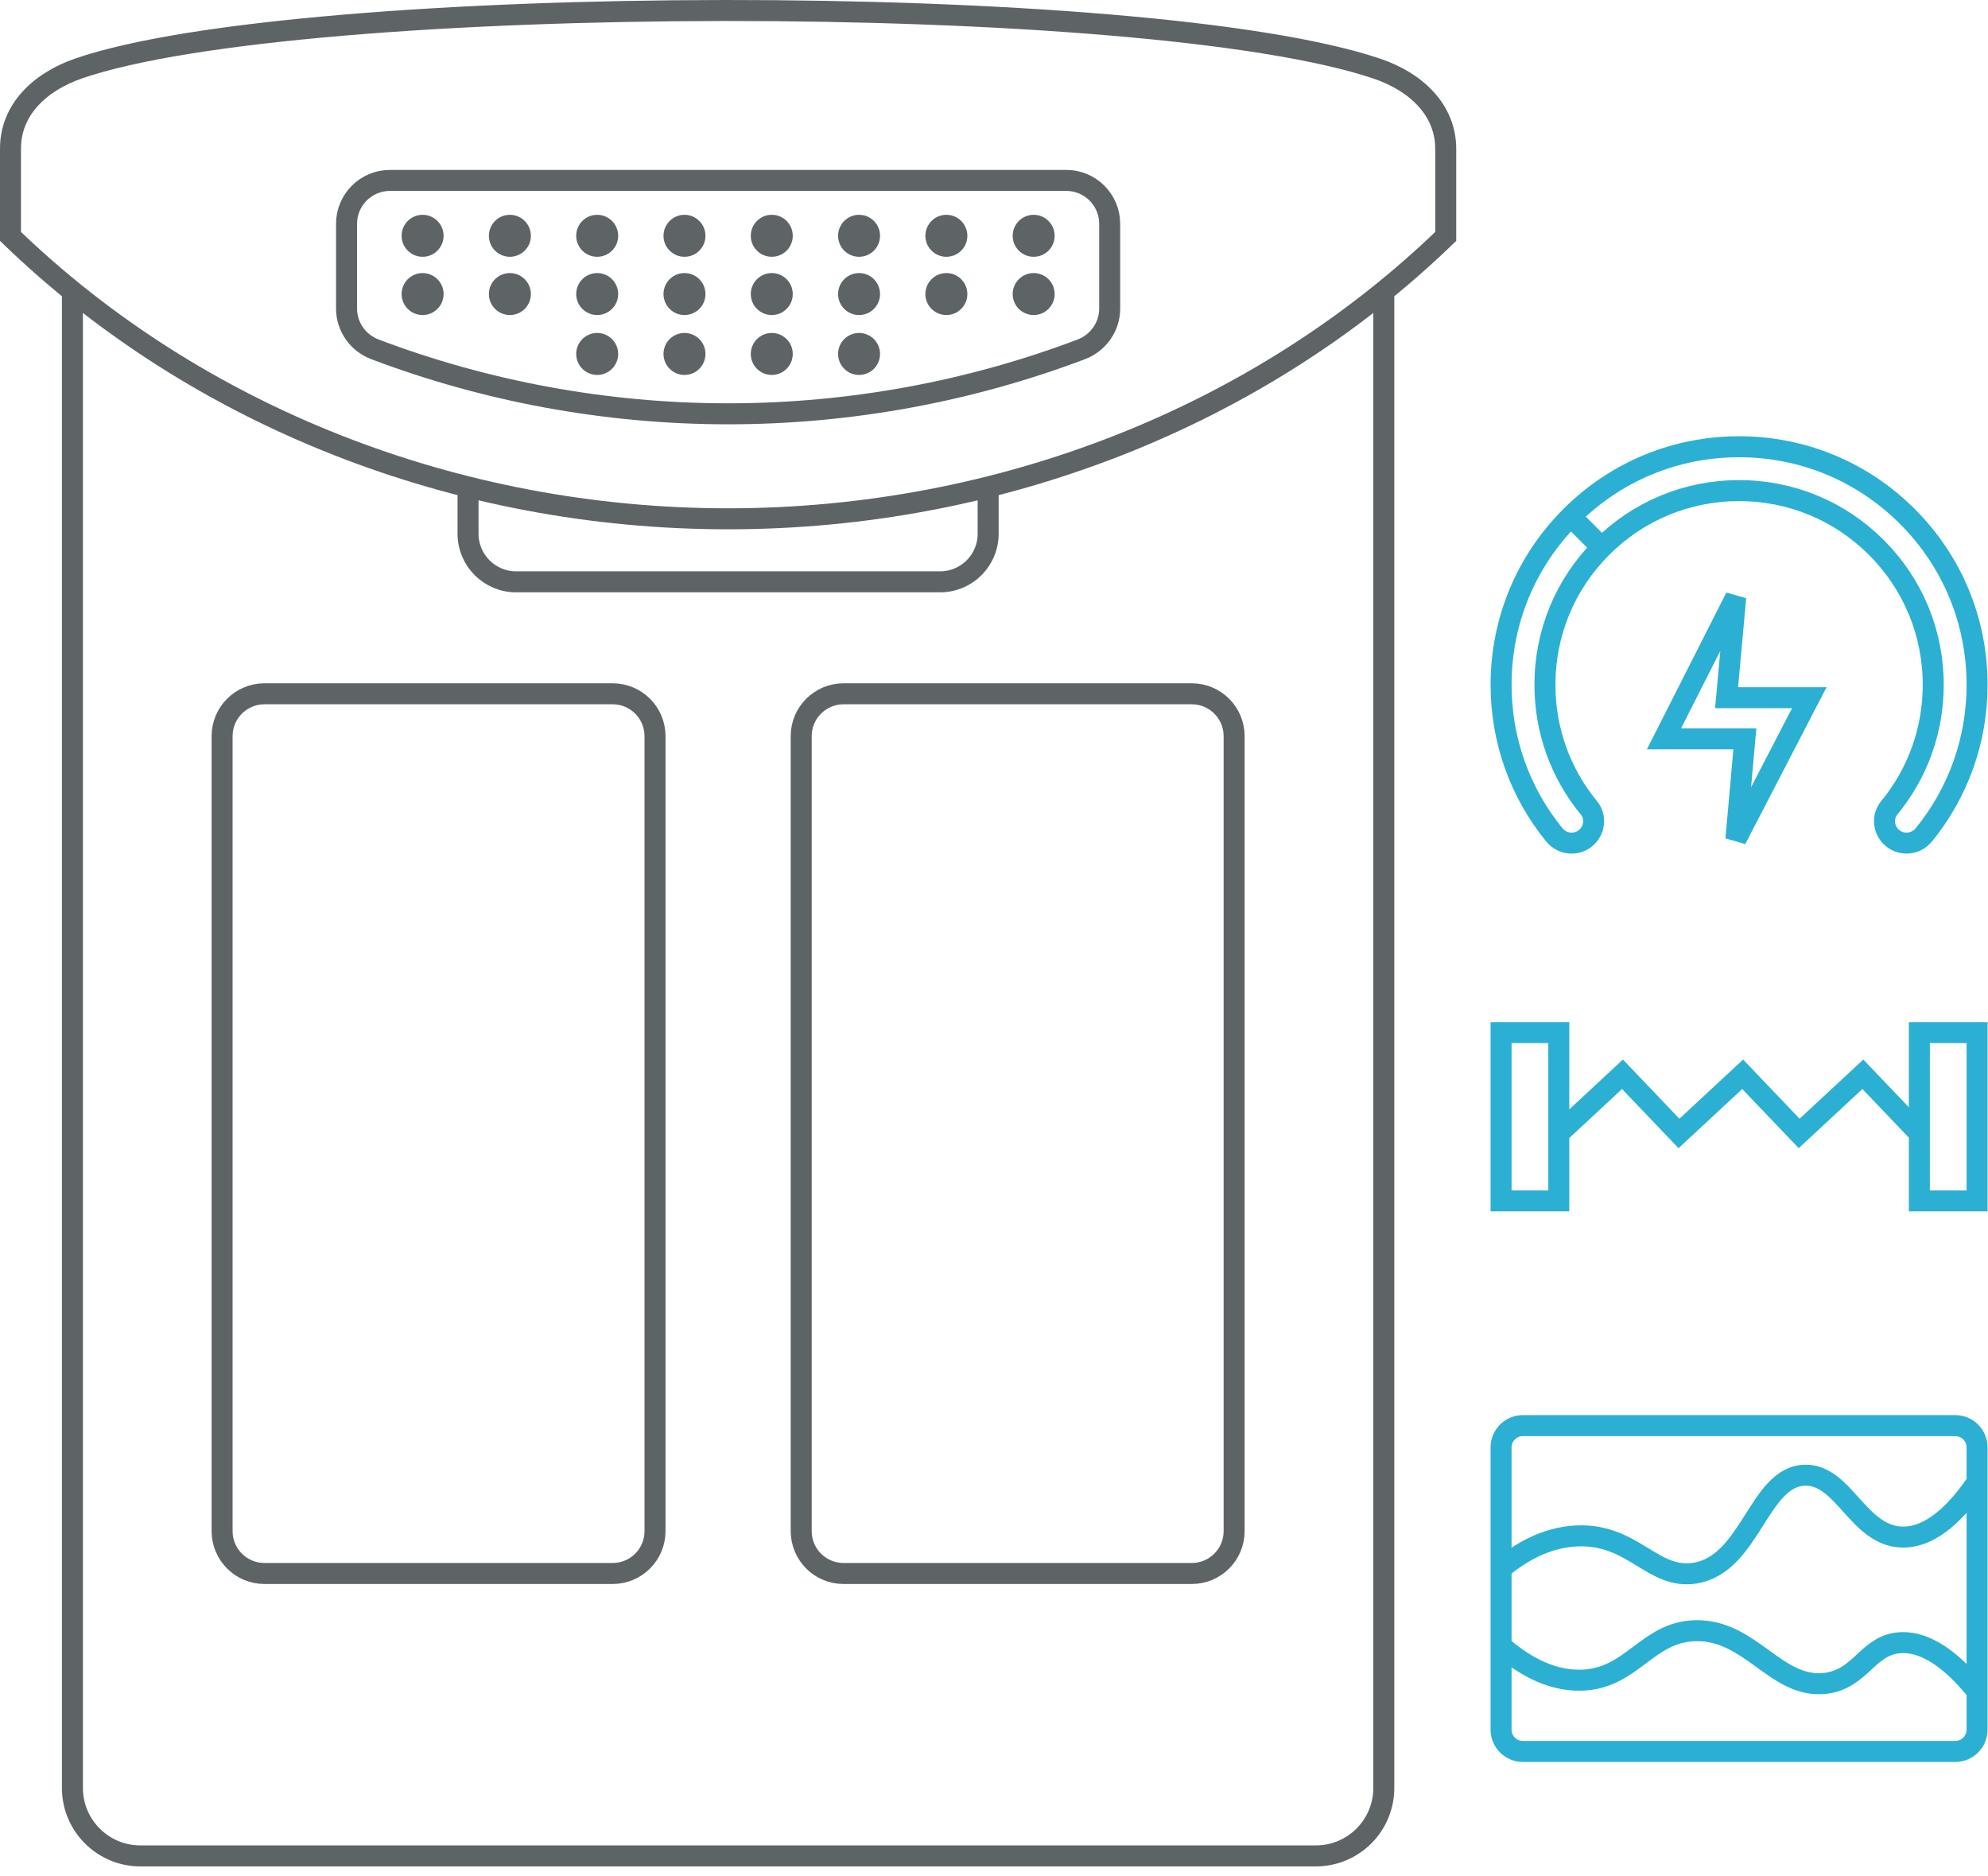 <?xml version="1.0" encoding="UTF-8"?>
<svg width="142px" height="134px" viewBox="0 0 142 134" version="1.1" xmlns="http://www.w3.org/2000/svg" xmlns:xlink="http://www.w3.org/1999/xlink">
    
    <title>icon-battery</title>
    <desc>Created with Sketch.</desc>
    <defs></defs>
    <g id="Design" stroke="none" stroke-width="1" fill="none" fill-rule="evenodd">
        <g id="Features---3.2" transform="translate(-135, -1401)">
            <g id="how-analysis" transform="translate(0, 1229)">
                <g id="icon-battery" transform="translate(135, 172)">
                    <path class="iconblue-battery" d="M108.775,101.823 L139.663,101.823 C140.523,101.823 141.219,102.52 141.219,103.379 L141.219,123.54 C141.219,124.399 140.523,125.096 139.663,125.096 L108.775,125.096 C107.916,125.096 107.219,124.399 107.219,123.54 L107.219,103.379 C107.219,102.52 107.916,101.823 108.775,101.823 Z" id="Stroke-1" stroke="#2BB0D4" stroke-width="1.5"></path>
                    <path d="M98.843,20.796 L98.843,127.702 C98.843,130.383 96.67,132.556 93.989,132.556 L10.027,132.556 C7.346,132.556 5.173,130.383 5.173,127.702 L5.173,20.796" id="Stroke-3" stroke="#5E6466" stroke-width="1.5"></path>
                    <path d="M43.761,49.553 L18.89,49.553 C17.219,49.553 15.864,50.907 15.864,52.578 L15.864,109.359 C15.864,111.031 17.219,112.385 18.89,112.385 L43.761,112.385 C45.432,112.385 46.787,111.031 46.787,109.359 L46.787,52.578 C46.787,50.907 45.432,49.553 43.761,49.553 Z" id="Stroke-5" stroke="#5E6466" stroke-width="1.5"></path>
                    <path d="M85.126,49.553 L60.255,49.553 C58.584,49.553 57.229,50.907 57.229,52.578 L57.229,109.359 C57.229,111.031 58.584,112.385 60.255,112.385 L85.126,112.385 C86.797,112.385 88.152,111.031 88.152,109.359 L88.152,52.578 C88.152,50.907 86.797,49.553 85.126,49.553 Z" id="Stroke-7" stroke="#5E6466" stroke-width="1.5"></path>
                    <path d="M103.266,16.886 C89.94,29.761 71.402,37.055 52.008,37.055 C32.614,37.055 14.076,29.761 0.75,16.886 L0.75,10.61 C0.75,7.777 2.925,5.82 5.603,4.895 C21.392,-0.56 81.849,-0.71 98.383,4.915 C101.076,5.831 103.266,7.791 103.266,10.636 L103.266,16.886 Z" id="Stroke-9" stroke="#5E6466" stroke-width="1.5"></path>
                    <path d="M70.582,34.776 L70.582,38.126 C70.582,40.02 69.046,41.556 67.153,41.556 L36.862,41.556 C34.968,41.556 33.432,40.02 33.432,38.126 L33.432,34.776" id="Stroke-11" stroke="#5E6466" stroke-width="1.5"></path>
                    <path d="M79.263,15.986 L79.263,22.04 C79.263,23.34 78.447,24.492 77.231,24.953 C69.307,27.954 60.732,29.556 52.013,29.556 C43.294,29.556 34.71,27.954 26.785,24.953 C25.569,24.492 24.753,23.34 24.753,22.04 L24.753,15.986 C24.753,14.274 26.14,12.886 27.852,12.886 L76.163,12.886 C77.875,12.886 79.263,14.274 79.263,15.986 Z" id="Stroke-13" stroke="#5E6466" stroke-width="1.5"></path>
                    <path d="M31.685,16.842 C31.685,17.67 31.014,18.341 30.185,18.341 C29.358,18.341 28.686,17.67 28.686,16.842 C28.686,16.014 29.358,15.342 30.185,15.342 C31.014,15.342 31.685,16.014 31.685,16.842" id="Fill-15" fill="#5E6466"></path>
                    <path d="M37.92,16.842 C37.92,17.67 37.249,18.341 36.421,18.341 C35.593,18.341 34.921,17.67 34.921,16.842 C34.921,16.014 35.593,15.342 36.421,15.342 C37.249,15.342 37.92,16.014 37.92,16.842" id="Fill-17" fill="#5E6466"></path>
                    <path d="M44.155,16.842 C44.155,17.67 43.484,18.341 42.656,18.341 C41.828,18.341 41.157,17.67 41.157,16.842 C41.157,16.014 41.828,15.342 42.656,15.342 C43.484,15.342 44.155,16.014 44.155,16.842" id="Fill-19" fill="#5E6466"></path>
                    <path d="M50.391,16.842 C50.391,17.67 49.72,18.341 48.892,18.341 C48.064,18.341 47.393,17.67 47.393,16.842 C47.393,16.014 48.064,15.342 48.892,15.342 C49.72,15.342 50.391,16.014 50.391,16.842" id="Fill-21" fill="#5E6466"></path>
                    <path d="M56.626,16.842 C56.626,17.67 55.955,18.341 55.127,18.341 C54.299,18.341 53.628,17.67 53.628,16.842 C53.628,16.014 54.299,15.342 55.127,15.342 C55.955,15.342 56.626,16.014 56.626,16.842" id="Fill-23" fill="#5E6466"></path>
                    <path d="M62.861,16.842 C62.861,17.67 62.19,18.341 61.362,18.341 C60.534,18.341 59.863,17.67 59.863,16.842 C59.863,16.014 60.534,15.342 61.362,15.342 C62.19,15.342 62.861,16.014 62.861,16.842" id="Fill-25" fill="#5E6466"></path>
                    <path d="M69.097,16.842 C69.097,17.67 68.426,18.341 67.597,18.341 C66.77,18.341 66.098,17.67 66.098,16.842 C66.098,16.014 66.77,15.342 67.597,15.342 C68.426,15.342 69.097,16.014 69.097,16.842" id="Fill-27" fill="#5E6466"></path>
                    <path d="M75.332,16.842 C75.332,17.67 74.662,18.341 73.834,18.341 C73.005,18.341 72.334,17.67 72.334,16.842 C72.334,16.014 73.005,15.342 73.834,15.342 C74.662,15.342 75.332,16.014 75.332,16.842" id="Fill-29" fill="#5E6466"></path>
                    <path d="M31.685,21.002 C31.685,21.83 31.014,22.501 30.185,22.501 C29.358,22.501 28.686,21.83 28.686,21.002 C28.686,20.174 29.358,19.503 30.185,19.503 C31.014,19.503 31.685,20.174 31.685,21.002" id="Fill-31" fill="#5E6466"></path>
                    <path d="M37.92,21.002 C37.92,21.83 37.249,22.501 36.421,22.501 C35.593,22.501 34.921,21.83 34.921,21.002 C34.921,20.174 35.593,19.503 36.421,19.503 C37.249,19.503 37.92,20.174 37.92,21.002" id="Fill-33" fill="#5E6466"></path>
                    <path d="M44.155,21.002 C44.155,21.83 43.484,22.501 42.656,22.501 C41.828,22.501 41.157,21.83 41.157,21.002 C41.157,20.174 41.828,19.503 42.656,19.503 C43.484,19.503 44.155,20.174 44.155,21.002" id="Fill-35" fill="#5E6466"></path>
                    <path d="M50.391,21.002 C50.391,21.83 49.72,22.501 48.892,22.501 C48.064,22.501 47.393,21.83 47.393,21.002 C47.393,20.174 48.064,19.503 48.892,19.503 C49.72,19.503 50.391,20.174 50.391,21.002" id="Fill-37" fill="#5E6466"></path>
                    <path d="M56.626,21.002 C56.626,21.83 55.955,22.501 55.127,22.501 C54.299,22.501 53.628,21.83 53.628,21.002 C53.628,20.174 54.299,19.503 55.127,19.503 C55.955,19.503 56.626,20.174 56.626,21.002" id="Fill-39" fill="#5E6466"></path>
                    <path d="M62.861,21.002 C62.861,21.83 62.19,22.501 61.362,22.501 C60.534,22.501 59.863,21.83 59.863,21.002 C59.863,20.174 60.534,19.503 61.362,19.503 C62.19,19.503 62.861,20.174 62.861,21.002" id="Fill-41" fill="#5E6466"></path>
                    <path d="M44.155,25.28 C44.155,26.108 43.484,26.78 42.656,26.78 C41.828,26.78 41.157,26.108 41.157,25.28 C41.157,24.452 41.828,23.781 42.656,23.781 C43.484,23.781 44.155,24.452 44.155,25.28" id="Fill-43" fill="#5E6466"></path>
                    <path d="M50.391,25.28 C50.391,26.108 49.72,26.78 48.892,26.78 C48.064,26.78 47.393,26.108 47.393,25.28 C47.393,24.452 48.064,23.781 48.892,23.781 C49.72,23.781 50.391,24.452 50.391,25.28" id="Fill-45" fill="#5E6466"></path>
                    <path d="M56.626,25.28 C56.626,26.108 55.955,26.78 55.127,26.78 C54.299,26.78 53.628,26.108 53.628,25.28 C53.628,24.452 54.299,23.781 55.127,23.781 C55.955,23.781 56.626,24.452 56.626,25.28" id="Fill-47" fill="#5E6466"></path>
                    <path d="M62.861,25.28 C62.861,26.108 62.19,26.78 61.362,26.78 C60.534,26.78 59.863,26.108 59.863,25.28 C59.863,24.452 60.534,23.781 61.362,23.781 C62.19,23.781 62.861,24.452 62.861,25.28" id="Fill-49" fill="#5E6466"></path>
                    <path d="M69.097,21.002 C69.097,21.83 68.426,22.501 67.597,22.501 C66.77,22.501 66.098,21.83 66.098,21.002 C66.098,20.174 66.77,19.503 67.597,19.503 C68.426,19.503 69.097,20.174 69.097,21.002" id="Fill-51" fill="#5E6466"></path>
                    <path d="M75.332,21.002 C75.332,21.83 74.662,22.501 73.834,22.501 C73.005,22.501 72.334,21.83 72.334,21.002 C72.334,20.174 73.005,19.503 73.834,19.503 C74.662,19.503 75.332,20.174 75.332,21.002" id="Fill-53" fill="#5E6466"></path>
                    <path class="iconblue-battery"  d="M135.072,59.761 L135.072,59.761 C134.517,59.206 134.443,58.312 134.942,57.705 C136.979,55.231 138.088,52.155 138.088,48.908 C138.088,45.204 136.645,41.722 134.026,39.102 C131.406,36.483 127.924,35.041 124.22,35.041 C120.515,35.041 117.033,36.483 114.413,39.102 C111.794,41.722 110.352,45.204 110.352,48.908 C110.352,52.155 111.46,55.231 113.497,57.705 C113.996,58.312 113.922,59.206 113.367,59.761 C112.705,60.423 111.616,60.356 111.025,59.63 C108.559,56.607 107.22,52.861 107.22,48.908 C107.22,44.367 108.988,40.099 112.199,36.887 C115.41,33.677 119.679,31.908 124.22,31.908 C128.76,31.908 133.03,33.677 136.24,36.887 C139.451,40.098 141.22,44.367 141.22,48.908 C141.22,52.861 139.88,56.608 137.414,59.63 C136.822,60.356 135.734,60.423 135.072,59.761 Z" id="Stroke-55" stroke="#2BB0D4" stroke-width="1.5"></path>
                    <polygon class="iconblue-battery" id="Stroke-57" stroke="#2BB0D4" stroke-width="1.5" points="129.236 49.834 123.993 59.945 124.633 52.771 118.855 52.771 123.98 42.659 123.327 49.834"></polygon>
                    <path class="iconblue-battery" d="M112.199,36.888 L114.413,39.102" id="Stroke-59" stroke="#2BB0D4" stroke-width="1.5"></path>
                    <polygon class="iconblue-battery" id="Stroke-61" stroke="#2BB0D4" stroke-width="1.5" points="107.219 85.769 111.342 85.769 111.342 73.753 107.219 73.753"></polygon>
                    <polygon class="iconblue-battery" id="Stroke-63" stroke="#2BB0D4" stroke-width="1.5" points="137.097 85.769 141.22 85.769 141.22 73.753 137.097 73.753"></polygon>
                    <polyline class="iconblue-battery" id="Stroke-64" stroke="#2BB0D4" stroke-width="1.5" points="111.342 80.955 115.891 76.729 119.927 80.955 124.476 76.729 128.511 80.955 133.061 76.729 137.096 80.955"></polyline>
                    <path class="iconblue-battery" d="M107.22,112.032 C108.479,110.981 110.355,109.784 112.683,109.7 C116.659,109.555 118.027,112.802 121.016,112.367 C125.048,111.779 125.595,105.43 128.933,105.365 C131.711,105.312 132.712,109.683 135.838,109.782 C138.072,109.855 139.967,107.701 141.22,105.865" id="Stroke-65" stroke="#2BB0D4" stroke-width="1.5"></path>
                    <path class="iconblue-battery" d="M107.22,117.554 C108.516,118.682 110.537,120.066 112.933,120.006 C116.589,119.916 117.615,116.555 121.099,116.471 C125.047,116.376 126.857,120.614 130.349,120.235 C132.95,119.952 133.387,117.447 135.766,117.326 C137.946,117.216 139.932,119.202 141.22,120.805" id="Stroke-66" stroke="#2BB0D4" stroke-width="1.5"></path>
                </g>
            </g>
        </g>
    </g>
</svg>